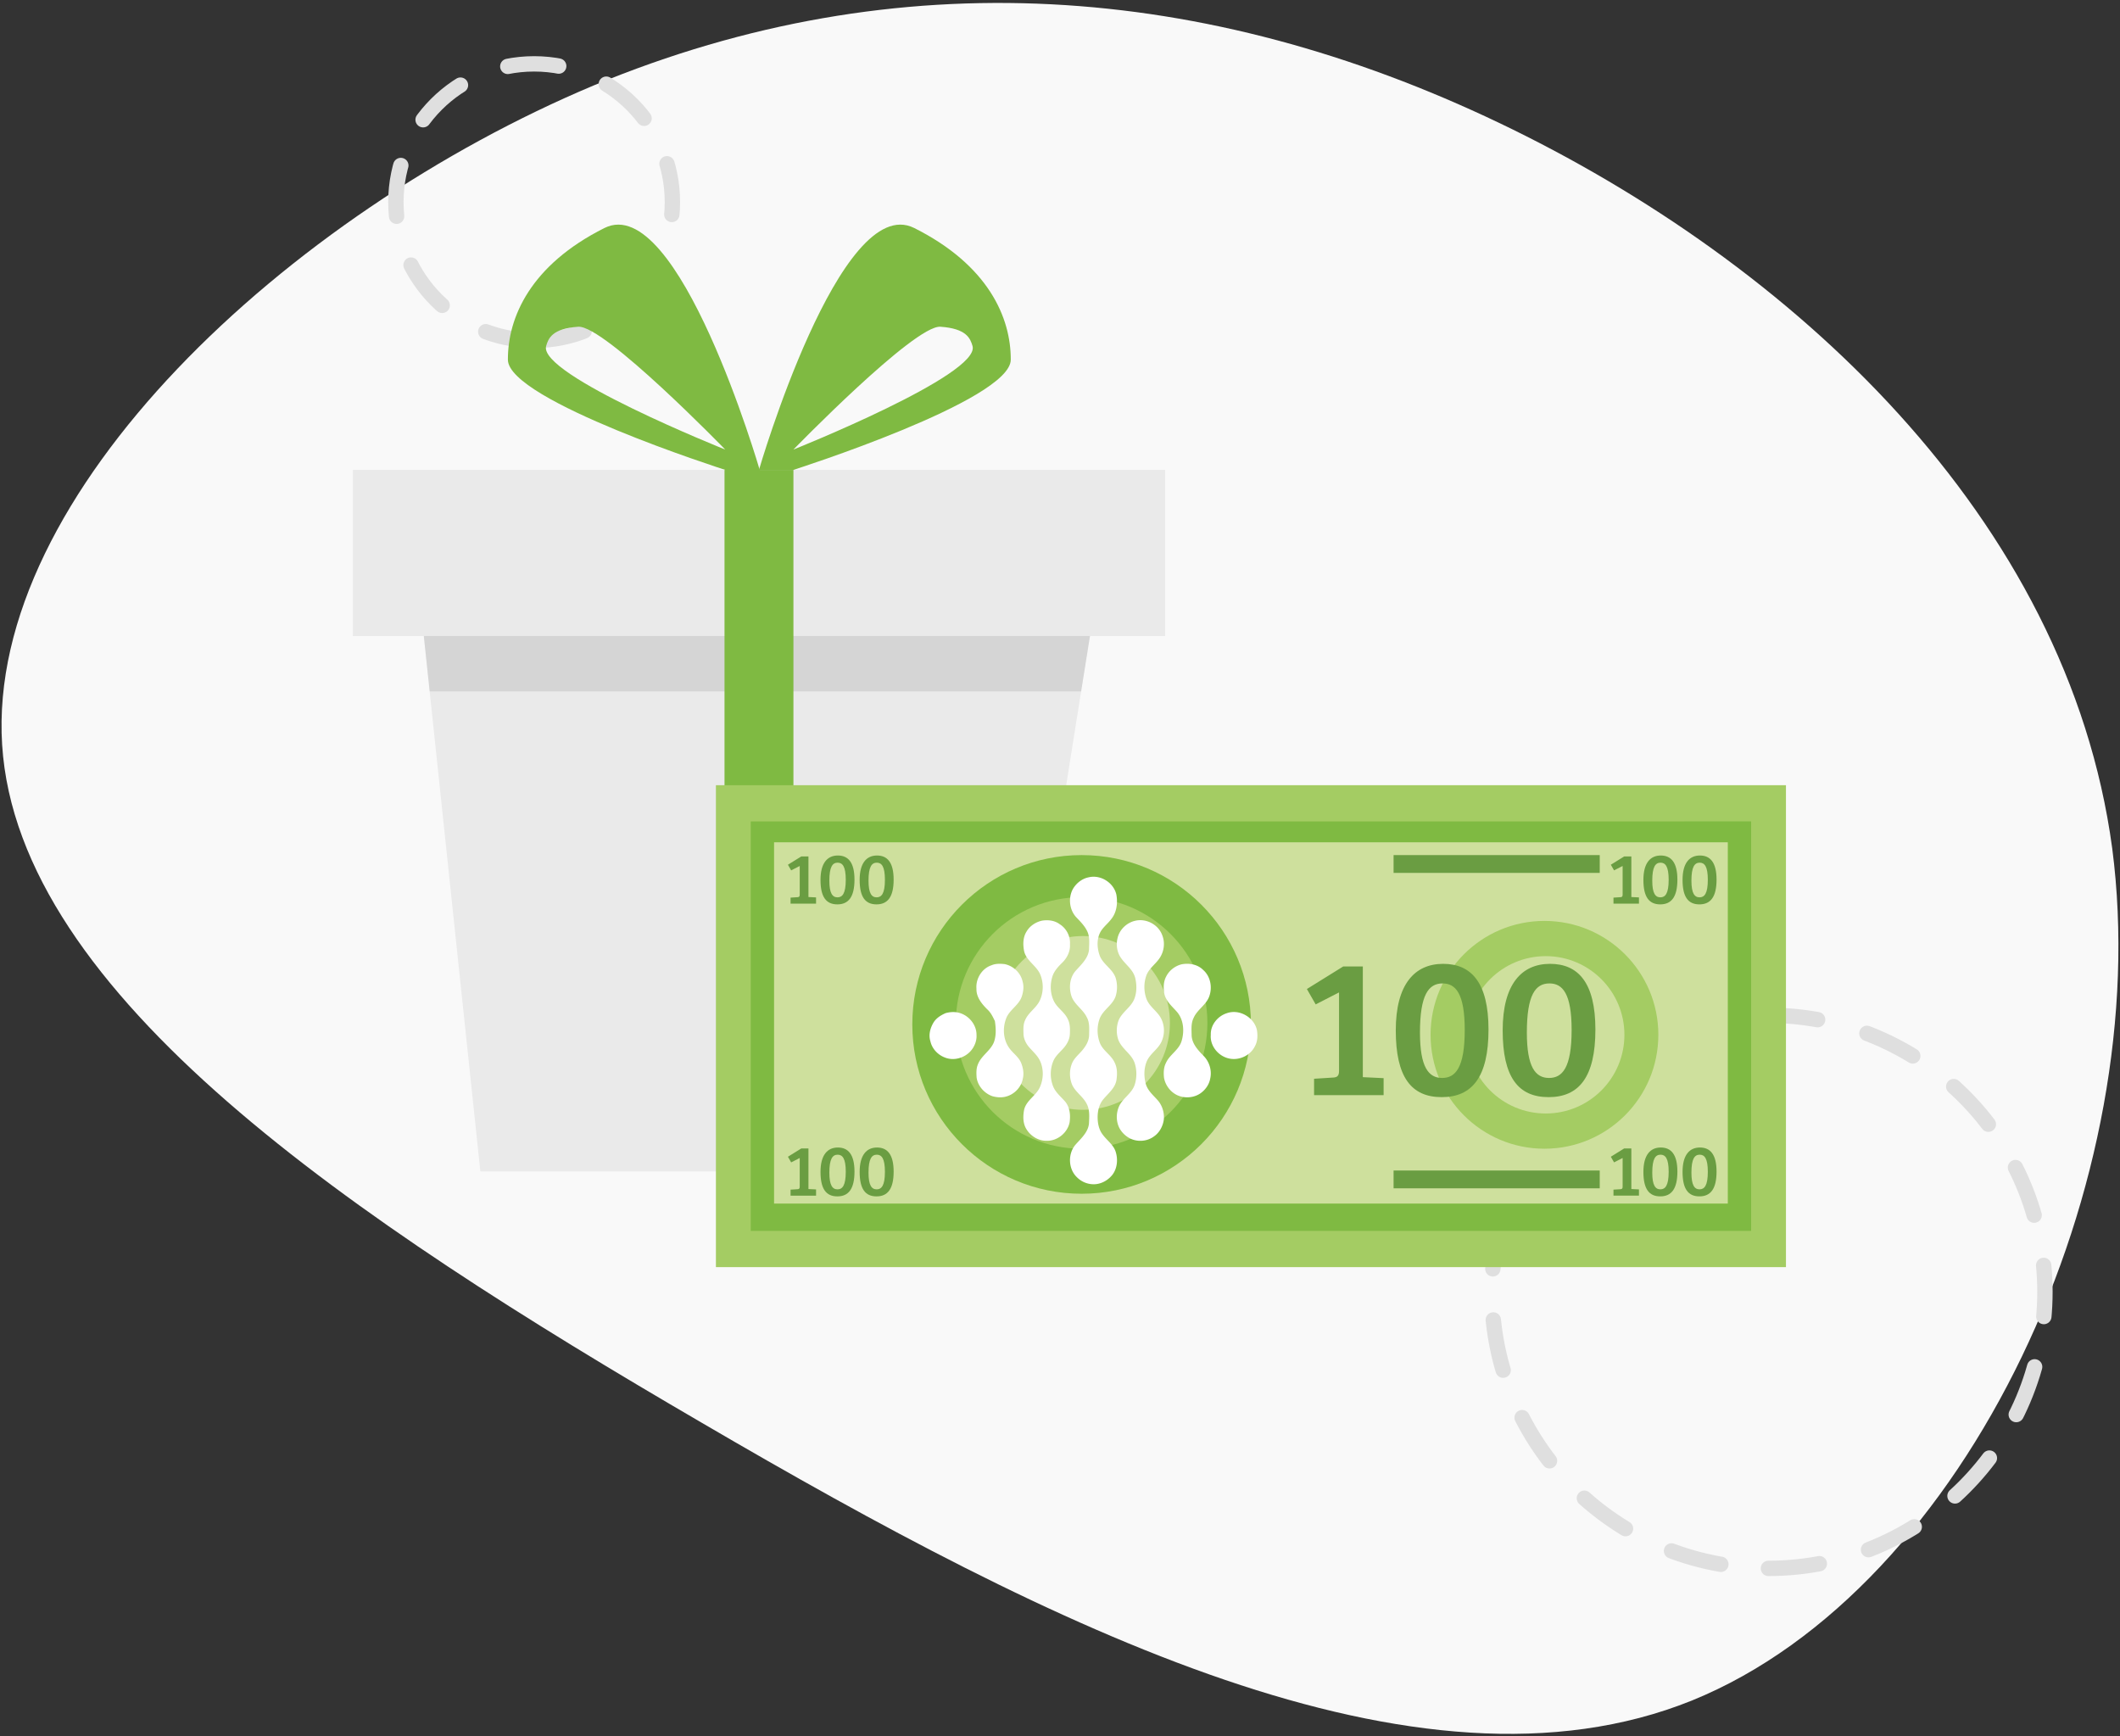 <svg xmlns="http://www.w3.org/2000/svg" width="414" height="339"><rect width="100%" height="100%" fill="#333333" stroke="none"/><g fill="none" fill-rule="evenodd" stroke="none" stroke-width="1"><path fill="#F9F9F9" fill-rule="nonzero" d="M330.405 332.056c-53.686 21.643-125.08-14.335-193.383-54.249C69 238.175 3.508 194.327.416 145.418-2.676 96.23 56.351 41.7 115.941 16.683c59.589-24.735 119.74-19.957 176.8 7.308 57.06 27.265 111.027 77.016 119.74 141.665 8.433 64.649-28.108 144.476-82.076 166.4z"></path><path stroke="#DFDFDF" stroke-dasharray="10,10" stroke-linecap="round" stroke-linejoin="round" stroke-width="3" d="M345.342 306.253c29.823 0 54-24.177 54-54 0-29.824-24.177-54-54-54-29.824 0-54 24.176-54 54 0 29.823 24.176 54 54 54zM104.309 66.469c14.911 0 27-12.088 27-27s-12.089-27-27-27c-14.912 0-27 12.088-27 27s12.088 27 27 27z"></path><path fill="#EAEAEA" d="M196.189 228.742H93.805L81.164 109.051h134.1L196.19 228.742"></path><path fill="#BBB" d="M83.906 135.01h127.221l4.138-25.96H81.164l2.742 25.96" opacity=".43"></path><path fill="#EAEAEA" d="M68.903 124.196h158.623V91.75H68.903z"></path><path fill="#7FBA42" d="M141.485 228.742h13.459V91.751h-13.459zm.14-140.958s-23.621-24.329-28.702-23.983c-5.08.347-5.83 2.258-6.269 3.758-1.64 5.613 34.971 20.225 34.971 20.225zm-23.59-43.26c14.456-7.239 30.32 47.227 30.32 47.227h-6.73s-42.41-13.522-42.44-21.51c-.03-8.232 4.395-18.479 18.85-25.717z"></path><path fill="#7FBA42" d="M154.944 87.784s23.62-24.329 28.702-23.983c5.08.347 5.831 2.258 6.27 3.758 1.639 5.613-34.972 20.225-34.972 20.225zm23.59-43.26c-14.457-7.239-30.32 47.227-30.32 47.227h6.73s42.41-13.522 42.44-21.51c.031-8.232-4.394-18.479-18.85-25.717z"></path><path fill="#A4CC63" d="M139.805 247.426h208.963v-94.1H139.805z"></path><path fill="#7FBA42" d="M146.608 240.357h195.357v-79.962H146.608z"></path><path fill="#CEE09D" d="M151.162 235.018h186.249v-70.546H151.162z"></path><path fill="#7FBA42" d="M244.285 200.035c0 18.26-14.803 33.063-33.064 33.063-18.26 0-33.063-14.803-33.063-33.063 0-18.261 14.803-33.064 33.063-33.064 18.261 0 33.064 14.803 33.064 33.064"></path><path fill="#A4CC63" d="M235.783 199.744c0 13.566-10.996 24.563-24.562 24.563-13.564 0-24.56-10.997-24.56-24.563 0-13.564 10.996-24.56 24.56-24.56 13.566 0 24.562 10.996 24.562 24.56"></path><path fill="#CEE09D" d="M228.465 199.744c0 9.372-7.595 16.967-16.965 16.967-9.372 0-16.967-7.595-16.967-16.967 0-9.37 7.595-16.967 16.967-16.967 9.37 0 16.965 7.597 16.965 16.967"></path><path fill="#A4CC63" d="M323.846 202.065c0 12.285-9.957 22.242-22.239 22.242-12.284 0-22.241-9.957-22.241-22.242 0-12.282 9.957-22.24 22.241-22.24 12.282 0 22.24 9.958 22.24 22.24"></path><path fill="#CEE09D" d="M317.221 202.065c0 8.486-6.878 15.364-15.363 15.364-8.486 0-15.364-6.878-15.364-15.364s6.878-15.363 15.364-15.363c8.485 0 15.363 6.877 15.363 15.363"></path><path fill="#6A9D42" d="M156.174 226.118l-1.674.858-.63-1.102 2.605-1.616h1.402v7.925l1.488.071v1.217h-4.979v-1.172l1.374-.087c.273-.015.414-.115.414-.473v-5.62m8.991 2.689c0-2.604-.642-3.334-1.588-3.334-1 0-1.616.815-1.616 3.518 0 2.476.616 3.248 1.588 3.248.943 0 1.616-.713 1.616-3.432zm1.703-.028c0 3.389-1.173 4.834-3.346 4.834-2.189 0-3.289-1.445-3.289-4.78 0-3.288 1.343-4.762 3.389-4.762 2.001 0 3.246 1.331 3.246 4.708zm5.942.028c0-2.604-.641-3.334-1.587-3.334-1 0-1.616.815-1.616 3.518 0 2.476.616 3.248 1.588 3.248.943 0 1.616-.713 1.616-3.432zm1.704-.028c0 3.389-1.173 4.834-3.346 4.834-2.19 0-3.29-1.445-3.29-4.78 0-3.288 1.344-4.762 3.39-4.762 2.001 0 3.246 1.331 3.246 4.708zm-18.34-59.682l-1.674.858-.63-1.102 2.605-1.616h1.402v7.923l1.488.073v1.215h-4.979v-1.172l1.374-.087c.273-.015.414-.115.414-.471v-5.62m8.991 2.687c0-2.602-.642-3.334-1.588-3.334-1 0-1.616.818-1.616 3.52 0 2.476.616 3.248 1.588 3.248.943 0 1.616-.715 1.616-3.434zm1.703-.028c0 3.39-1.173 4.836-3.346 4.836-2.189 0-3.289-1.445-3.289-4.78 0-3.288 1.343-4.762 3.389-4.762 2.001 0 3.246 1.329 3.246 4.706zm5.942.028c0-2.602-.641-3.334-1.587-3.334-1 0-1.616.818-1.616 3.52 0 2.476.616 3.248 1.588 3.248.943 0 1.616-.715 1.616-3.434zm1.704-.028c0 3.39-1.173 4.836-3.346 4.836-2.19 0-3.29-1.445-3.29-4.78 0-3.288 1.344-4.762 3.39-4.762 2.001 0 3.246 1.329 3.246 4.706zm142.359-2.66l-1.675.858-.628-1.102 2.602-1.616h1.404v7.923l1.486.073v1.215h-4.976v-1.172l1.373-.087c.271-.015.414-.115.414-.471v-5.62m8.991 2.687c0-2.602-.644-3.334-1.588-3.334-1.002 0-1.616.818-1.616 3.52 0 2.476.614 3.248 1.588 3.248.943 0 1.616-.715 1.616-3.434zm1.704-.028c0 3.39-1.174 4.836-3.349 4.836-2.188 0-3.289-1.445-3.289-4.78 0-3.288 1.343-4.762 3.39-4.762 2 0 3.248 1.329 3.248 4.706zm5.942.028c0-2.602-.644-3.334-1.587-3.334-1.003 0-1.616.818-1.616 3.52 0 2.476.613 3.248 1.587 3.248.944 0 1.616-.715 1.616-3.434zm1.704-.028c0 3.39-1.174 4.836-3.348 4.836-2.19 0-3.29-1.445-3.29-4.78 0-3.288 1.343-4.762 3.39-4.762 2 0 3.248 1.329 3.248 4.706zm-18.341 54.358l-1.675.858-.628-1.102 2.602-1.616h1.404v7.925l1.486.071v1.217h-4.976v-1.172l1.373-.085c.271-.017.414-.117.414-.475v-5.62m8.991 2.689c0-2.604-.644-3.334-1.588-3.334-1.002 0-1.616.815-1.616 3.518 0 2.476.614 3.248 1.588 3.248.943 0 1.616-.715 1.616-3.432zm1.704-.03c0 3.39-1.174 4.836-3.349 4.836-2.188 0-3.289-1.445-3.289-4.78 0-3.288 1.343-4.762 3.39-4.762 2 0 3.248 1.33 3.248 4.706zm5.942.03c0-2.604-.644-3.334-1.587-3.334-1.003 0-1.616.815-1.616 3.518 0 2.476.613 3.248 1.587 3.248.944 0 1.616-.715 1.616-3.432zm1.704-.03c0 3.39-1.174 4.836-3.348 4.836-2.19 0-3.29-1.445-3.29-4.78 0-3.288 1.343-4.762 3.39-4.762 2 0 3.248 1.33 3.248 4.706zm-73.719-34.989l-4.564 2.34-1.718-3.004 7.102-4.408h3.823v21.618l4.06.195v3.318h-13.581v-3.2l3.745-.236c.744-.036 1.133-.31 1.133-1.288v-15.335m24.545 7.337c0-7.104-1.757-9.093-4.333-9.093-2.733 0-4.41 2.225-4.41 9.6 0 6.752 1.677 8.859 4.333 8.859 2.576 0 4.41-1.953 4.41-9.366zm4.642-.078c0 9.25-3.2 13.19-9.132 13.19-5.97 0-8.977-3.94-8.977-13.033 0-8.979 3.67-12.995 9.252-12.995 5.462 0 8.857 3.627 8.857 12.838zm16.232.078c0-7.104-1.757-9.093-4.333-9.093-2.733 0-4.41 2.225-4.41 9.6 0 6.752 1.677 8.859 4.333 8.859 2.576 0 4.41-1.953 4.41-9.366zm4.642-.078c0 9.25-3.2 13.19-9.132 13.19-5.97 0-8.975-3.94-8.975-13.033 0-8.979 3.669-12.995 9.25-12.995 5.462 0 8.857 3.627 8.857 12.838zm-39.411-30.595h40.257v-3.48h-40.257zm0 61.593h40.257v-3.48h-40.257z"></path><path fill="#FFF" d="M212.62 171.306c2.325-.551 4.853 1.052 5.386 3.368.294 1.63.082 3.464-.99 4.785-.53.718-1.232 1.288-1.773 1.997-1.102 1.413-1.085 3.402-.529 5.03.602 1.79 2.555 2.67 3.153 4.46a6.134 6.134 0 01.006 3.566c-.597 1.79-2.518 2.688-3.15 4.458a6.858 6.858 0 00.05 4.646c.58 1.532 2.175 2.332 2.863 3.796.576 1.08.565 2.363.38 3.54-.278 1.52-1.555 2.512-2.494 3.63-.883 1.002-1.19 2.376-1.173 3.682.017 1.13.257 2.311.95 3.232.813 1.141 2.084 1.971 2.553 3.342.483 1.467.364 3.19-.553 4.472-.797 1.055-2.03 1.805-3.36 1.92a4.595 4.595 0 01-3.624-1.347c-1.741-1.64-1.814-4.678-.221-6.438.116-.13.235-.26.356-.392l.364-.394c.851-.926 1.678-1.91 1.838-3.197.062-1.31.205-2.723-.44-3.923-.697-1.393-2.127-2.242-2.808-3.644-.588-1.357-.615-2.961-.028-4.324.48-1.093 1.479-1.805 2.182-2.736.622-.782 1.115-1.727 1.128-2.746.011-1.15.137-2.38-.444-3.429-.714-1.527-2.319-2.42-2.95-3.996-.623-1.715-.433-3.829.854-5.197 1.061-1.181 2.366-2.368 2.523-4.053l.007-.274.02-.554c.032-.927.034-1.867-.368-2.716-.476-1.031-1.288-1.852-2.062-2.665-1.419-1.429-1.71-3.8-.774-5.562.654-1.165 1.803-2.084 3.129-2.337zm9.057 8.492c2.155-.523 4.556.748 5.297 2.842.601 1.516.328 3.306-.636 4.609-.81 1.126-2.052 1.96-2.506 3.321a6.837 6.837 0 00.049 4.469c.6 1.617 2.285 2.489 2.969 4.058a5.242 5.242 0 01-.073 4.4c-.705 1.442-2.23 2.287-2.851 3.785-.557 1.389-.559 2.97-.165 4.399.364 1.252 1.372 2.12 2.217 3.048.964 1.027 1.423 2.476 1.296 3.872-.171 1.325-.872 2.613-2.002 3.357-1.153.823-2.701 1.016-4.034.568-1.051-.35-1.944-1.11-2.523-2.047-.753-1.284-.802-2.914-.253-4.283.677-1.713 2.544-2.613 3.125-4.382.427-1.33.435-2.82.022-4.155-.259-.827-.791-1.475-1.361-2.098l-.493-.531c-.572-.622-1.115-1.263-1.394-2.078-.396-1.237-.358-2.628.135-3.831.695-1.516 2.277-2.403 2.961-3.929.565-1.342.563-2.888.218-4.285-.527-1.975-2.6-2.955-3.286-4.843a4.995 4.995 0 01-.14-2.926c.386-1.64 1.791-2.97 3.428-3.34zm-18.223-.017c1.198-.206 2.5-.058 3.496.69 1.32.817 2.105 2.372 1.996 3.917.09 1.35-.54 2.643-1.49 3.572-.817.797-1.63 1.672-1.965 2.791-.451 1.526-.404 3.245.295 4.688.27.577.68 1.049 1.114 1.504l.522.544c.432.455.838.93 1.1 1.512.465.9.45 1.938.405 2.924-.04 1-.527 1.928-1.173 2.672-.123.142-.251.281-.381.42l-.394.412c-.525.551-1.033 1.12-1.319 1.84a6.659 6.659 0 00-.02 4.822c.481 1.24 1.565 2.067 2.397 3.051.9 1.108 1.027 2.615.845 3.98-.39 2.063-2.382 3.694-4.487 3.636-1.642.037-3.194-.958-4.006-2.356-.648-1.11-.631-2.474-.395-3.698.424-1.835 2.313-2.731 3.063-4.384.74-1.612.787-3.562.037-5.18-.523-1.116-1.509-1.894-2.272-2.833-.534-.679-.916-1.503-.948-2.375-.024-.9-.086-1.846.298-2.686.607-1.509 2.135-2.36 2.847-3.801.782-1.608.804-3.554.109-5.196-.746-1.706-2.667-2.62-3.128-4.483-.252-1.262-.261-2.675.434-3.805.625-1.125 1.781-1.895 3.02-2.178zm-9.836 8.706c.81-.35 1.71-.32 2.568-.231 1.694.343 3.167 1.72 3.518 3.434.285.978.133 2.022-.195 2.969-.277.772-.807 1.37-1.36 1.955l-.474.501c-.469.505-.906 1.034-1.165 1.686-.714 1.801-.637 3.993.439 5.64.717 1.136 1.971 1.869 2.477 3.149.383.967.568 2.05.304 3.072-.315 1.73-1.78 3.155-3.486 3.513-.816.174-1.66.093-2.456-.128-1.565-.553-2.832-1.972-3.07-3.63-.058-.85-.095-1.744.238-2.546.645-1.726 2.437-2.65 3.134-4.354.487-1.329.396-2.765.193-4.139-.388-.806-.774-1.634-1.445-2.249-1.104-1.08-2.2-2.416-2.152-4.052-.172-1.946 1.054-3.976 2.932-4.59zm37.08-.178c1.483-.308 3.17-.015 4.264 1.093 1.436 1.25 1.818 3.396 1.187 5.148-.602 1.69-2.353 2.58-3.054 4.21-.545 1.087-.403 2.332-.386 3.505.107 1.601 1.27 2.823 2.328 3.912 1.13 1.136 1.655 2.845 1.3 4.412-.205 1.196-.963 2.255-1.958 2.932-1.117.75-2.575.931-3.861.564-1.655-.467-2.924-1.976-3.209-3.657-.097-.969-.077-1.996.383-2.88.704-1.596 2.446-2.462 3.013-4.145.628-1.947.484-4.328-.939-5.904-.946-1.052-2.114-2.054-2.404-3.51-.175-1.11-.17-2.312.378-3.32.587-1.17 1.702-2.03 2.958-2.36zm-46.04 9.522c.99-.276 2.05-.307 3.022.06 1.715.63 3.035 2.341 3.018 4.197.068 1.122-.371 2.238-1.095 3.085-1.22 1.42-3.358 2.043-5.115 1.31-1.377-.53-2.487-1.72-2.802-3.18-.384-1.208-.041-2.514.58-3.579.526-.905 1.454-1.48 2.393-1.893zm54.933.01c2.428-.87 5.325.807 5.867 3.304.167 1.052.142 2.187-.39 3.138-.853 1.767-2.958 2.783-4.875 2.44-2.154-.362-3.929-2.414-3.745-4.631-.092-1.925 1.34-3.693 3.143-4.251z"></path></g></svg>